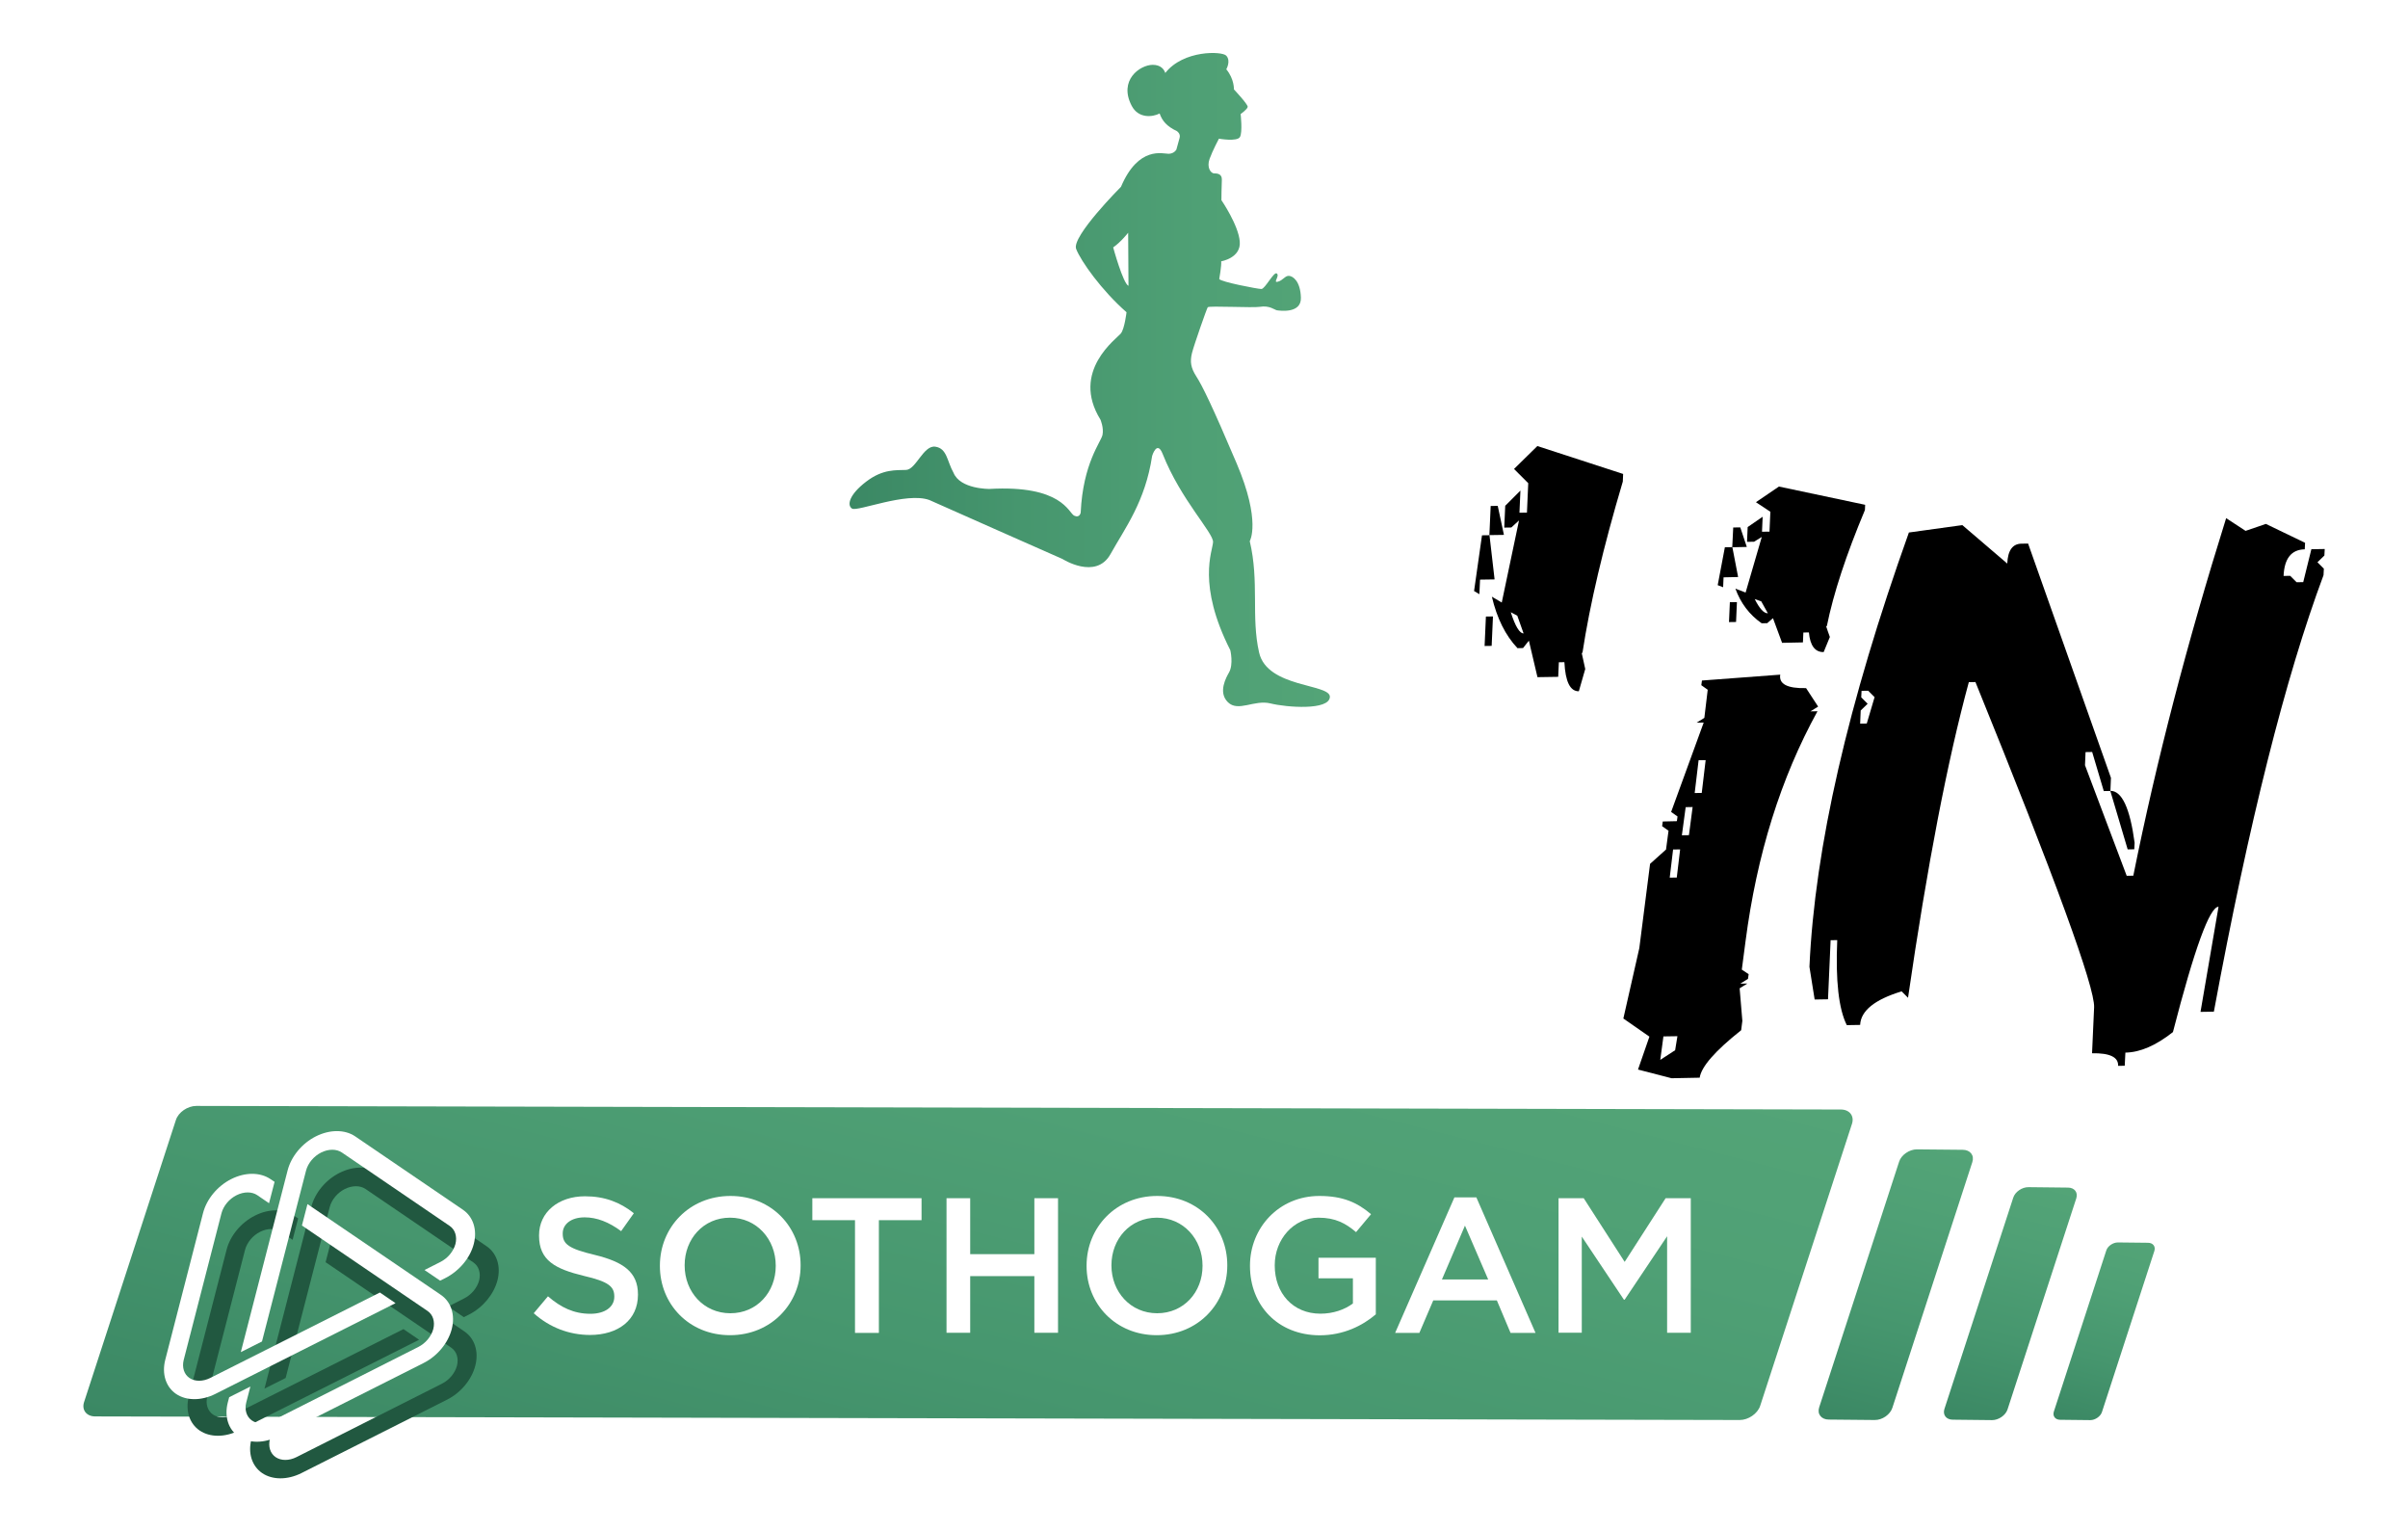 <?xml version="1.0" encoding="utf-8"?>
<!-- Generator: $$$/GeneralStr/196=Adobe Illustrator 27.6.0, SVG Export Plug-In . SVG Version: 6.00 Build 0)  -->
<svg version="1.1" xmlns="http://www.w3.org/2000/svg" xmlns:xlink="http://www.w3.org/1999/xlink" x="0px" y="0px"
	 viewBox="0 0 2217.9 1410.1" style="enable-background:new 0 0 2217.9 1410.1;" xml:space="preserve">
<style type="text/css">
	.st0{fill:url(#SVGID_1_);}
	.st1{filter:url(#Adobe_OpacityMaskFilter);}
	.st2{fill:#010202;}
	.st3{mask:url(#SVGID_00000091012219324112308880000001355511549880667548_);}
	.st4{fill:#FFFFFF;}
	.st5{fill:#215840;}
	.st6{fill:url(#SVGID_00000107572810792392403300000013585023401094421676_);}
	.st7{fill:url(#SVGID_00000142870679597288403850000016255012499344887192_);}
	.st8{fill:url(#SVGID_00000075861761927897473060000001993333232461297282_);}
	.st9{fill:url(#SVGID_00000151539728788465057260000008714486823480567229_);}
</style>
<g id="Calque_3">
</g>
<g id="Calque_2">
	<g>
		
			<linearGradient id="SVGID_1_" gradientUnits="userSpaceOnUse" x1="579.85" y1="1433.464" x2="745.192" y2="780.824" gradientTransform="matrix(1 2.187211e-03 -0.294 0.924 554.349 138.122)">
			<stop  offset="0" style="stop-color:#3B8864"/>
			<stop  offset="0.355" style="stop-color:#46966E"/>
			<stop  offset="0.732" style="stop-color:#4FA075"/>
			<stop  offset="1" style="stop-color:#53A477"/>
		</linearGradient>
		<path class="st0" d="M1602.4,1307.5l-1514.7-3.3c-8,0-12.6-5.9-10.3-13.1l84.6-259.8c2.3-7.2,10.8-13,18.8-13l1514.7,3.3
			c8,0,12.6,5.9,10.3,13.1l-84.6,259.8C1618.8,1301.7,1610.3,1307.5,1602.4,1307.5z"/>
		<defs>
			<filter id="Adobe_OpacityMaskFilter" filterUnits="userSpaceOnUse" x="158.2" y="653.3" width="1327.6" height="322.8">
				<feFlood  style="flood-color:white;flood-opacity:1" result="back"/>
				<feBlend  in="SourceGraphic" in2="back" mode="normal"/>
			</filter>
		</defs>
		
			<mask maskUnits="userSpaceOnUse" x="158.2" y="653.3" width="1327.6" height="322.8" id="SVGID_00000016038081304472577470000007075748914458803368_">
			<g class="st1">
				<path class="st2" d="M224.9,1022.5l-177.8,0.3c-11.8,0-20.3-9.5-18.8-21.2l44.5-368c1.4-11.7,12.2-21.2,24-21.3l177.8-0.3
					c11.8,0,20.3,9.5,18.8,21.2l-44.5,368C247.5,1012.9,236.7,1022.4,224.9,1022.5z"/>
			</g>
		</mask>
		<g style="mask:url(#SVGID_00000016038081304472577470000007075748914458803368_);">
			<g>
				<path class="st4" d="M328.4,860.2l-33.2,99.9c-1.1,3.2-3.5,6.1-7.2,8.5c-3.7,2.4-7.7,3.7-11.8,3.7l-107,0.2
					c-3.8,0-6.8-1.2-8.9-3.6c-2.1-2.4-2.6-5.2-1.5-8.5l98.3-292.6c1.1-3.2,3.5-6.1,7.2-8.5c3.7-2.4,7.4-3.7,11.3-3.7l240-0.4
					c41.1-0.1,71.6,7.5,91.5,22.8c21.3,16.7,27.6,38.6,18.8,65.8c-10,30.7-28.3,53-54.8,66.8c-6.6,3.5-14,6.8-22.2,9.9
					c-8.2,3.1-17,5.9-26.5,8.3c8.7,4.6,15.8,9.5,21.3,14.9c5.4,5.4,9.7,10.8,12.7,16.1l35.5,93.3c1.7,4.6,0.6,8.8-3.4,12.7
					c-4,3.9-9.1,5.9-15.2,5.9l-122.4,0.2c-2.6,0-4.8-0.7-6.8-2c-2-1.3-3.3-3-3.9-4.8L410,869l0.2,0.8c-0.8-1.3-1.7-2.7-2.7-4
					c-1-1.3-2.2-2.4-3.5-3.2c-2-1.6-11.7-2.4-29-2.4L328.4,860.2z M369.6,727.7l-20,60.2l57.6-0.1c23.3,0,41.8-2.3,55.5-7
					c13.7-4.6,22.4-12.8,26.3-24.7c3.3-10,1-17.2-6.7-21.8c-7.8-4.6-20.4-6.8-38-6.8L369.6,727.7z"/>
				<path class="st4" d="M945.7,666c1-3.2,3.4-6.1,7-8.5c3.6-2.4,7.5-3.7,11.7-3.7l98.5-0.2c3.8,0,6.8,1.2,8.9,3.6
					c2.1,2.4,2.7,5.3,1.6,8.5l-64.6,205.3c-12.3,39.1-38.8,66.7-79.6,83c-37.4,14.6-87.2,22-149.6,22.1
					c-64.3,0.1-109.6-7.1-136.1-21.6c-29.1-16.1-36.9-45-23.3-86.8l65.3-201.3c1-3.2,3.4-6.1,7.1-8.5c3.7-2.4,7.6-3.7,11.7-3.7
					l98-0.2c4.1,0,7.3,1.2,9.3,3.6c2.1,2.4,2.6,5.3,1.6,8.5l-53.5,166.5c-6,18.6-5,31.8,2.9,39.6c7.9,7.8,24.1,11.7,48.4,11.6
					c23.1,0,41.1-4.2,53.9-12.4c12.9-8.2,22.3-21.7,28.2-40.2L945.7,666z"/>
				<path class="st4" d="M1299.3,782.7c5.8,10.3,11.6,20.9,17.6,31.7l45.6-148.7c1-3.2,3.3-6.1,6.9-8.5c3.6-2.4,7.5-3.7,11.6-3.7
					l93.2-0.2c4.1,0,7.3,1.2,9.4,3.6c2.1,2.4,2.7,5.2,1.7,8.5l-89,292.6c-1,3.2-3.3,6.1-6.9,8.5c-3.6,2.4-7.5,3.6-11.7,3.7
					l-107.9,0.2c-1.6,0-3.6-0.5-5.8-1.4c-2.3-0.9-3.9-2.1-4.7-3.4l-88-153.3l-45.6,146.3c-1,3.2-3.3,6.1-7,8.5
					c-3.7,2.4-7.6,3.7-11.7,3.7l-94,0.2c-3.9,0-6.9-1.2-9-3.6c-2.1-2.4-2.7-5.2-1.7-8.5l91.9-292.6c1-3.2,3.3-6.1,7-8.5
					c3.6-2.4,7.4-3.7,11.2-3.7l106.1-0.2c1.9,0,4.1,0.5,6.4,1.6c2.4,1.1,3.7,2.3,3.9,3.6c9,16.1,17.8,31.8,26.3,47
					c8.5,15.2,17.3,30.5,26.3,45.8C1287.6,762.1,1293.6,772.4,1299.3,782.7z"/>
			</g>
		</g>
		<g>
			<path class="st4" d="M289.3,954.3c-0.6,8-7.6,14.6-15.6,14.8l-81.6,1.8c-8,0.2-14-6.1-13.4-14.1c0.6-7.8,7.5-14.3,15.4-14.6
				l7.2-0.2c8-0.2,15-6.8,15.6-14.8c0.6-7.9-5.4-14.1-13.4-13.9l-65.2,1.5c-8,0.2-14-6.1-13.4-14.1c0.6-7.9,7.6-14.4,15.6-14.6
				l56.7-1.3l0-0.5c6.5-1.6,11.7-7.4,12.2-14.3c0.5-7-4.1-12.6-10.7-13.7l0-0.2l-16.2,0.4c-8,0.2-14-6.1-13.4-14.1
				c0.6-7.9,7.6-14.4,15.6-14.6l46.5-1c8-0.2,15-6.8,15.6-14.8c0.6-7.9-5.4-14.1-13.4-13.9l-52.9,1.2c-8,0.2-14-6.1-13.4-14.1
				c0.6-7.9,7.6-14.4,15.6-14.6l34.5-0.8c8-0.2,15-6.8,15.6-14.8c0.6-7.9-5.4-14.1-13.4-13.9l-56.5,1.3c-8.1,0.2-14.1-6.1-13.5-14.1
				c0.6-7.9,7.6-14.4,15.7-14.6l65.2-1.5c8-0.2,15-6.8,15.6-14.8c0.6-7.9-5.4-14.1-13.4-13.9l-24.7,0.6c-8.1,0.2-14.1-6.1-13.5-14.1
				c0.6-7.9,7.6-14.4,15.7-14.6l81.6-1.8c8-0.2,14,6,13.4,13.9L289.3,954.3z"/>
			<g>
				<path class="st4" d="M137.1,799.8l-6.5,0.1c-8,0.2-14-6.1-13.4-14c0.6-7.9,7.6-14.5,15.6-14.7l6.5-0.1c8-0.2,14,6.1,13.4,14
					C152.1,793.1,145.1,799.6,137.1,799.8z"/>
			</g>
			<g>
				<path class="st4" d="M94.4,915.8l-3.6,0.1c-8,0.2-14-6.1-13.4-14c0.6-7.9,7.6-14.5,15.6-14.7l3.6-0.1c8-0.2,14,6.1,13.4,14
					C109.4,909,102.4,915.6,94.4,915.8z"/>
			</g>
		</g>
		<g>
			<g>
				<path d="M1365,492.9l6.9-0.1l4.7,40.7l-13.4,0.2l-0.6,13.4l-4.9-2.9L1365,492.9z M1373,465.9l6.5-0.1l5.7,26.7l-13.4,0.2
					L1373,465.9z M1368.6,567.7l-1.2,27.1l6.5-0.1l1.2-27.1L1368.6,567.7z M1383.2,554.8l15.9-75.6l-7.1,6.5l-6.5,0.1l0.9-20.1
					l14-14l-0.9,20.4l6.9-0.1l1.2-27.1l-13.1-13.1l21.5-21.1l79,25.7l-0.3,7c-18,60.5-30.4,113.2-37.2,157.9l-0.7-0.3
					c1,4.9,2.1,9.9,3.3,15l-5.9,20.5c-8,0.1-12.4-8.8-13.3-26.8l-5.1,0.1l-0.6,13.4l-19.1,0.3l-7.9-33.6l-5.4,6.8l-5.1,0.1
					c-11-11.6-18.9-27.4-23.6-47.4L1383.2,554.8z M1397.5,566.9l-6-3.2c4.2,13.1,8.2,19.6,11.8,19.5L1397.5,566.9z"/>
				<path d="M1639.7,621.2c-1.4,8.6,6.5,12.8,23.8,12.4l11.1,17l-7.1,4.4l6.5-0.1c-33.8,61.4-55.9,132-66.3,212l-3.4,25.9l6.3,4.2
					l-0.6,4.3l-7.1,4.4l6.5-0.1l-7.1,4.4l2.5,30l-1.1,8.6c-24,19-36.7,33.6-38.2,43.7l-25.9,0.5l-30.9-8l10.5-30.3l-24-16.7
					l14.7-64.8l9.9-77.6l14.7-13.2l2.3-17.3l-5.9-4.2l0.6-4.3l13-0.3l0.6-4.3l-5.9-4.2l30-82.3l-6.5,0.1l7.1-4.4l3.1-25.9l-5.9-4.2
					l0.6-4.3L1639.7,621.2z M1541,782.2l-3.1,25.9l6.5-0.1l3.1-25.9L1541,782.2z M1532.1,954.3l-2.9,21.6l13.7-8.9l2.1-12.9
					L1532.1,954.3z M1552.6,743.2l-3.5,25.9l6.5-0.1l3.4-25.9L1552.6,743.2z M1564.5,700l-3.6,30.2l6.5-0.1l3.6-30.2L1564.5,700z"/>
				<path d="M1807.4,483.5l41.4,35.4c0.5-12.1,4.9-18.2,13.1-18.3l6.1-0.1l76.3,215.7l-0.5,12.1l-6.1,0.1l-10.7-36l-6.1,0.1
					l-0.5,12.1l38.4,101.8l6.1-0.1c21.1-105,49.6-214.7,85.5-329.2l17.9,11.7l18.7-6.4l36.1,17.4l-0.3,6
					c-12.3,0.2-18.8,8.4-19.5,24.5l6.1-0.1l5.9,5.9l6.1-0.1l7.5-30.3l12.3-0.2l-0.3,6l-6.4,6.2l5.9,5.9l-0.3,6
					c-35,93.7-68.7,227.6-101,401.9l-12.3,0.2l16.6-96.8c-8.2,0.2-22.2,38.6-42,115.4c-15.7,12.4-30.3,18.7-43.8,18.9l-0.6,12.1
					l-6.1,0.1c0.4-8-7.6-11.9-24-11.6l1.9-42.3c0.8-18.2-35.6-118.1-109.3-299.5l-6.1,0.1c-19.6,72-38.3,168.9-56,290.6l-5.9-5.9
					c-24.9,7.6-37.6,17.9-38.2,30.9l-12.3,0.2c-7.5-15-10.4-41.1-8.8-78.3l-6.1,0.1l-2.4,54.4l-12.3,0.2l-4.8-30.1
					c4.9-109.4,35.4-242.7,91.6-399.9L1807.4,483.5z M1714.6,636.1l-0.3,6l5.9,5.9l-6.4,6.2l-0.5,12.1l6.1-0.1l7.2-24.3l-5.9-5.9
					L1714.6,636.1z M1943.7,728.2c10.6-0.2,18.1,15.7,22.4,47.8l-0.3,6l-6.1,0.1L1943.7,728.2z"/>
			</g>
			<g>
				<g>
					<path d="M1588.7,503.9l6.9-0.1l5.3,27.5l-13.4,0.3l-0.4,9.1l-5-1.9L1588.7,503.9z M1596.4,485.7l6.5-0.1l6,18l-13.4,0.3
						L1596.4,485.7z M1593.3,554.5l-0.8,18.3l6.5-0.1l0.8-18.3L1593.3,554.5z M1607.8,545.6l14.9-51.2l-7.1,4.4l-6.5,0.1l0.6-13.6
						l13.8-9.5l-0.6,13.8l6.9-0.1l0.8-18.3l-13.3-8.8l21.2-14.4l79.4,16.8l-0.2,4.8c-17.2,41.1-29,76.7-35.1,107l-0.7-0.2
						c1.1,3.3,2.2,6.7,3.5,10.1l-5.7,13.9c-7.9,0.2-12.5-5.9-13.6-18.1l-5.1,0.1l-0.4,9.1l-19.2,0.4l-8.4-22.7l-5.3,4.6l-5.1,0.1
						c-11.2-7.8-19.3-18.4-24.2-31.9L1607.8,545.6z M1622.2,553.7l-6-2.1c4.4,8.8,8.4,13.2,12.1,13.1L1622.2,553.7z"/>
				</g>
			</g>
		</g>
		<g>
			<path class="st4" d="M491.6,1209.2l13.1-15.6c11.9,10.3,23.9,16.1,39.1,16.1c13.5,0,22-6.4,22-15.6v-0.4c0-8.9-5-13.6-28-18.9
				c-26.4-6.4-41.3-14.2-41.3-37v-0.4c0-21.2,17.7-35.9,42.3-35.9c18.1,0,32.4,5.5,45,15.6l-11.7,16.5
				c-11.2-8.3-22.3-12.7-33.6-12.7c-12.7,0-20.2,6.5-20.2,14.7v0.4c0,9.6,5.7,13.8,29.6,19.5c26.2,6.4,39.7,15.8,39.7,36.3v0.4
				c0,23.2-18.2,37-44.3,37C524.4,1229.1,506.5,1222.5,491.6,1209.2z"/>
			<path class="st4" d="M607.8,1165.7v-0.4c0-34.9,26.9-64.1,65-64.1c38.1,0,64.6,28.9,64.6,63.7v0.4c0,34.9-26.9,64.1-65,64.1
				C634.3,1229.4,607.8,1200.5,607.8,1165.7z M714.5,1165.7v-0.4c0-24.1-17.5-44.1-42.1-44.1c-24.6,0-41.8,19.7-41.8,43.7v0.4
				c0,24.1,17.5,43.9,42.1,43.9C697.3,1209.2,714.5,1189.7,714.5,1165.7z"/>
			<path class="st4" d="M787.5,1123.5h-39.3v-20.2h100.6v20.2h-39.3v103.8h-22V1123.5z"/>
			<path class="st4" d="M871.8,1103.3h21.8v51.5h59.1v-51.5h21.8v123.9h-21.8V1175h-59.1v52.2h-21.8V1103.3z"/>
			<path class="st4" d="M1000.8,1165.7v-0.4c0-34.9,26.9-64.1,65-64.1c38.1,0,64.6,28.9,64.6,63.7v0.4c0,34.9-26.9,64.1-65,64.1
				C1027.4,1229.4,1000.8,1200.5,1000.8,1165.7z M1107.6,1165.7v-0.4c0-24.1-17.5-44.1-42.1-44.1c-24.6,0-41.8,19.7-41.8,43.7v0.4
				c0,24.1,17.5,43.9,42.1,43.9C1090.4,1209.2,1107.6,1189.7,1107.6,1165.7z"/>
			<path class="st4" d="M1151.3,1165.7v-0.4c0-34.7,26.6-64.1,63.9-64.1c21.6,0,34.9,6,47.6,16.8l-13.8,16.5
				c-9.6-8.1-18.9-13.3-34.7-13.3c-22.8,0-40.2,20-40.2,43.7v0.4c0,25.5,16.8,44.3,42.1,44.3c11.7,0,22.3-3.7,29.9-9.4V1177h-31.7
				v-18.9h52.8v52.1c-12.2,10.4-29.7,19.3-51.7,19.3C1176.8,1229.4,1151.3,1201.8,1151.3,1165.7z"/>
			<path class="st4" d="M1339.6,1102.5h20.2l54.5,124.8h-23l-12.6-29.9h-58.6l-12.8,29.9H1285L1339.6,1102.5z M1370.7,1178.1
				l-21.4-49.6l-21.2,49.6H1370.7z"/>
			<path class="st4" d="M1435.5,1103.3h23.2l37.7,58.6l37.7-58.6h23.2v123.9h-21.8v-88.9l-39.1,58.4h-0.7l-38.8-58.1v88.5h-21.4
				V1103.3z"/>
		</g>
		<g>
			<path class="st5" d="M234.8,1119.3c-12.8,6.4-22.8,18.5-26.1,31.4l-34.8,135.1c-3.3,12.9,0.5,24.9,10,31.4
				c9.5,6.4,23.3,6.4,36.1,0l166-83.6l-14.4-9.8l-156.3,78.7c-6.8,3.4-14.1,3.4-19.1,0c-5-3.4-7-9.8-5.3-16.6l34.8-135.1
				c1.8-6.8,7.1-13.2,13.9-16.6c6.8-3.4,14.1-3.4,19.1,0l10.8,7.4l5.1-19.7l-3.6-2.4C261.5,1112.8,247.6,1112.8,234.8,1119.3z"/>
			<path class="st5" d="M241.5,1356.4c9.5,6.4,23.3,6.4,36.1,0l134.1-67.6c12.8-6.4,22.8-18.5,26.1-31.4c3.3-12.9-0.5-24.9-10-31.4
				L305,1142.5l-5.1,19.7l115.7,78.7c5,3.4,7,9.8,5.3,16.6c-1.8,6.8-7.1,13.2-13.9,16.6L273,1341.7c-6.8,3.4-14.1,3.4-19.1,0
				c-5-3.4-7-9.8-5.3-16.6l3.8-14.7l-19.5,9.8l-1.3,4.9C228.2,1337.9,232,1349.9,241.5,1356.4z"/>
			<path class="st5" d="M458.2,1178.9c3.3-12.9-0.5-24.9-10-31.4l-99.3-67.6c-9.5-6.4-23.3-6.4-36.1,0
				c-12.8,6.4-22.8,18.5-26.1,31.4l-43.1,167.3l19.5-9.8l40.6-157.4c1.8-6.8,7.1-13.2,13.9-16.6c6.8-3.4,14.1-3.4,19.1,0l99.3,67.6
				c5,3.4,7,9.8,5.3,16.6c-1.8,6.8-7.1,13.2-13.9,16.6l-14.6,7.4l14.4,9.8l4.8-2.4C444.8,1203.9,454.8,1191.8,458.2,1178.9z"/>
		</g>
		<g>
			<path class="st4" d="M213.1,1085.6c-12.8,6.4-22.8,18.5-26.1,31.4l-34.8,135.1c-3.3,12.9,0.5,24.9,10,31.4
				c9.5,6.4,23.3,6.4,36.1,0l166-83.6l-14.4-9.8l-156.3,78.7c-6.8,3.4-14.1,3.4-19.1,0c-5-3.4-7-9.8-5.3-16.6l34.8-135.1
				c1.8-6.8,7.1-13.2,13.9-16.6c6.8-3.4,14.1-3.4,19.1,0l10.8,7.4l5.1-19.7l-3.6-2.4C239.7,1079.2,225.9,1079.2,213.1,1085.6z"/>
			<path class="st4" d="M219.8,1322.7c9.5,6.4,23.3,6.4,36.1,0l134.1-67.6c12.8-6.4,22.8-18.5,26.1-31.4c3.3-12.9-0.5-24.9-10-31.4
				l-122.9-83.6l-5.1,19.7l115.7,78.7c5,3.4,7,9.8,5.3,16.6c-1.8,6.8-7.1,13.2-13.9,16.6L251.2,1308c-6.8,3.4-14.1,3.4-19.1,0
				c-5-3.4-7-9.8-5.3-16.6l3.8-14.7l-19.5,9.8l-1.3,4.9C206.5,1304.3,210.3,1316.3,219.8,1322.7z"/>
			<path class="st4" d="M436.4,1145.3c3.3-12.9-0.5-24.9-10-31.4l-99.3-67.6c-9.5-6.4-23.3-6.4-36.1,0
				c-12.8,6.4-22.8,18.5-26.1,31.4L221.8,1245l19.5-9.8l40.6-157.4c1.8-6.8,7.1-13.2,13.9-16.6c6.8-3.4,14.1-3.4,19.1,0l99.3,67.6
				c5,3.4,7,9.8,5.3,16.6c-1.8,6.8-7.1,13.2-13.9,16.6l-14.6,7.4l14.4,9.8l4.8-2.4C423.1,1170.2,433.1,1158.2,436.4,1145.3z"/>
		</g>
		
			<linearGradient id="SVGID_00000158743575481073458740000002868058017331489689_" gradientUnits="userSpaceOnUse" x1="1489.41" y1="1258.662" x2="1556.258" y2="994.798" gradientTransform="matrix(1 2.187211e-03 -0.294 0.924 554.349 138.122)">
			<stop  offset="0" style="stop-color:#3B8864"/>
			<stop  offset="0.355" style="stop-color:#46966E"/>
			<stop  offset="0.732" style="stop-color:#4FA075"/>
			<stop  offset="1" style="stop-color:#53A477"/>
		</linearGradient>
		<path style="fill:url(#SVGID_00000158743575481073458740000002868058017331489689_);" d="M1726.7,1307.5l-42.2-0.4
			c-7,0-11-5.1-8.9-11.4l73.6-226.1c2-6.2,9.4-11.3,16.3-11.3l42.2,0.4c7,0,11,5.1,8.9,11.4l-73.6,226.1
			C1741,1302.5,1733.7,1307.6,1726.7,1307.5z"/>
		
			<linearGradient id="SVGID_00000145776360599800250730000009044176402276965285_" gradientUnits="userSpaceOnUse" x1="1604.942" y1="1258.812" x2="1662.49" y2="1031.66" gradientTransform="matrix(1 2.187211e-03 -0.294 0.924 554.349 138.122)">
			<stop  offset="0" style="stop-color:#3B8864"/>
			<stop  offset="0.355" style="stop-color:#46966E"/>
			<stop  offset="0.732" style="stop-color:#4FA075"/>
			<stop  offset="1" style="stop-color:#53A477"/>
		</linearGradient>
		<path style="fill:url(#SVGID_00000145776360599800250730000009044176402276965285_);" d="M1834.9,1307.6l-36.3-0.4
			c-6,0-9.4-4.4-7.7-9.8l63.4-194.6c1.7-5.4,8.1-9.8,14.1-9.7l36.3,0.4c6,0,9.4,4.4,7.7,9.8l-63.4,194.6
			C1847.2,1303.2,1840.8,1307.6,1834.9,1307.6z"/>
		
			<linearGradient id="SVGID_00000127036289932106973250000004245290584576209073_" gradientUnits="userSpaceOnUse" x1="1706.258" y1="1259.176" x2="1750.141" y2="1085.962" gradientTransform="matrix(1 2.187211e-03 -0.294 0.924 554.349 138.122)">
			<stop  offset="0" style="stop-color:#3B8864"/>
			<stop  offset="0.355" style="stop-color:#46966E"/>
			<stop  offset="0.732" style="stop-color:#4FA075"/>
			<stop  offset="1" style="stop-color:#53A477"/>
		</linearGradient>
		<path style="fill:url(#SVGID_00000127036289932106973250000004245290584576209073_);" d="M1925.3,1307.6l-27.7-0.3
			c-4.6,0-7.2-3.4-5.9-7.5l48.3-148.4c1.3-4.1,6.2-7.4,10.7-7.4l27.7,0.3c4.6,0,7.2,3.4,5.9,7.5l-48.3,148.4
			C1934.7,1304.2,1929.8,1307.6,1925.3,1307.6z"/>
		<path class="st4" d="M1059.1,53.4c0,0-35.1-0.2-39.9,29.3c-4.7,29.5,22.1,39.9,22.1,53.6l-0.2,10.9c0,0,0,10.4-18,10.9
			c-11.1,0.1-33.4,0.8-45.1,12.4c0,0-73.9,15.1-78.2,35.8c-4.3,20.8,27.3,92.2,27.3,96.7s6.1,36.9,17.1,38.5
			c10.9,1.6,29-2.2,26.4-11c-2.6-8.8-2.2-14.1-4.4-15.9c-2.1-1.9,10.6,6.6,16.2,3.6c5.6-3-3.8-5-7.2-7.5c-3.4-2.5-10.2-9.6-23.4-7.3
			c0,0-3.2-2.7-4.1-11.1s-5.1-66.2-5.1-66.2s-2.9-7.8,3-7.9c5.9-0.1,44.5-4.7,44.5-3.5c0,1.1,6,29.4,13,44.2c7,14.8,11.5,57.2,7,69
			c-4.1,10.6-17.9,13.6-20.2,40.2c-0.2,19.8,4.9,27.3,4.9,27.3s-20.6,45.2-25,59.1c0,0-3.3,5.9-8.3,7.7c-5,1.7-47.5,2.6-82.5,34.1
			c-35,31.5-47.5,13.4-52,12.3c-4.5-1.1-17.7-4-17.8,16.7c-0.1,20.7-5.5,65.9,4.2,76.2c9.6,10.3,9.3-25,11.5-27.6
			c2.2-2.5,13.5-26.8,27.2-29.4c13.7-2.7,102.4-31.3,108.7-30.1c6.3,1.2,26.5,1.4,40.2-15.1c13.7-16.5,56.5-67.9,56.5-67.9
			s2.5-4.2,13-1c10.5,3.3,45.1,13.4,45.1,13.4s10.1,2,6.4,10.9c-3.7,8.9-13.6,26.2-15.8,56.9c-2.2,30.7-14.8,71.6-15.2,74.2
			c-0.4,2.5-16.2,15.3-8.6,26.6c7.7,11.3,17.4,20,18.3,25.9c0.9,5.9,14,16.7,30,16.5c16-0.2,29.9,0.1,28.5-7.9
			c-1.3-8-16.9-9.9-22-15.3c-5.1-5.4-15.9-34.3-15.9-34.3s-4.3-5.8,0.7-16.8c4.9-11,48-116.1,48-116.1s23.2-31.4,2.8-51.3
			c-20.4-20-81.1-54.4-81.1-54.4l9.9-84.9c0,0,12-21.6,11.9-30.4c0,0,25.2,37.2,31.9,39.2c6.7,2,8.4-0.5,9.7-1.8
			c1.2-1.3,17.3-12.2,24-52.4c0,0,0.6-3.9,5.1-7.6c4.4-3.7,11.5-23.7,11.5-25.6c0-2,2.2-6.2-2.1-9.5c-4.2-3.3-14.1-6.9-17.8-9.3
			c-3.7-2.5-10.4-3.5-11.4,7.7s-3.5,10.4-3.5,10.4s-3-14.3-7.4-14.5c-4.5-0.2-1.6,5.1-0.8,7s0.8,20.2,8.9,23.5c0,0,2,6.1,0.7,8.7
			c-1.4,2.5-10.7,20-12.7,19.2c-2-0.8-4.2-24.1-16.2-49.7c0,0-6.8-33.8-44.3-32.6c0,0-2.8,0.3-2.6-10.3c0,0,15-1.4,14.2-9.8
			c-0.8-8.4-0.3-17.5-0.3-17.5s9.9-2.8,8.9-5.3c-1-2.5-10.8-15-10.8-17.5c1.2-9.3-2.7-19.3-3-20.3c-0.3-1,6.4-4.9,4.2-11.5
			C1097,55.4,1074,51.7,1059.1,53.4z"/>
		
			<linearGradient id="SVGID_00000103943159491115153480000013146203831492561549_" gradientUnits="userSpaceOnUse" x1="782.541" y1="349.969" x2="1224.929" y2="349.969">
			<stop  offset="0" style="stop-color:#3B8864"/>
			<stop  offset="0.355" style="stop-color:#46966E"/>
			<stop  offset="0.732" style="stop-color:#4FA075"/>
			<stop  offset="1" style="stop-color:#53A477"/>
		</linearGradient>
		<path style="fill:url(#SVGID_00000103943159491115153480000013146203831492561549_);" d="M1159.7,600.8
			c-7.5-32.7,0.3-65-8.6-102.5c0,0,10.7-18.1-12.1-71.7c-22.8-53.7-31.8-71.7-37-79.8c-5.2-8.1-6.1-13.6-4.1-21.8
			c2.1-8.1,13.5-40.6,14.5-42.1c1.1-1.5,41.8,0.7,48.1-0.4c8.8-1.5,13.6,2.9,15.6,3.2c2,0.3,22.6,3.5,22.1-11.6
			c-0.4-15.1-7.3-19.9-11-20.1c-3.7-0.2-5.5,4.2-10.3,5.4c-4.8,1.2,2.1-5.3-0.9-7.6c-2.7-2-10.8,14.3-14.2,14.3
			c-3.4,0-37.6-6.6-38.8-9.2c0,0,2.2-12.3,1.8-16.3c0,0,18.4-3,17.1-18.2c-1.2-15.2-16.9-38.1-16.9-38.1s0.1-13.5,0.4-18.7
			c0.2-5.1-3.5-6-6.9-5.9c-3.4,0-7.2-5.6-4.4-13.4c2.8-7.7,8.6-18.6,8.6-18.6s16.9,3,19.4-1.6c2.5-4.6,0.6-21.1,0.6-21.1
			s6.2-4.3,6.5-6.6c0.3-2.3-12.7-16.1-12.7-16.1s0.5-9.4-7-18.5c0,0,4.5-7.8-0.1-12.6c-3.9-4.1-39.4-5.3-56.1,16
			c-1.1-3.3-4.1-7.5-11.6-7.5c-11.8,0.1-31.7,14.2-19.3,37.8c6.1,11.6,18.9,10.5,25.7,7c2.3,6.7,6.5,11.8,15.8,16.2
			c0,0,3.7,2.2,2.6,6.2c-1.1,4-3,10.9-3,10.9s-2,3.7-7.1,3.8c-5.1,0.1-27.7-7.7-43.9,30.4c0,0-45.7,45.8-41.3,57.2
			c4.4,11.4,23.6,38.3,46.4,58.3c0,0-1.7,14.8-5.1,19.4c-3.4,4.6-46.7,34.7-18.9,79.5c0,0,3.2,7.4,1.9,14
			c-1.4,6.6-18,26.1-20.1,71.5c0,0-0.8,5.4-6,2.9c-5.2-2.5-11.1-28.4-78.1-24.6c0,0-26.8,0.3-33-14.8c-6.1-10.8-5.9-22.5-16.8-24.1
			c-10.9-1.6-17.8,21-26.9,21.4c-9.1,0.4-21.3-1.1-36.8,10.8c-15.6,11.9-17.9,21.7-13,24.8c4.9,3.1,50-15.6,71.2-7.9
			c6,2.8,122.6,54.3,122.6,54.3s30.7,19.6,44.2-4.4c13.4-24.1,32-48.2,38.4-90.5c0,0,4.5-15,9.7-1.8c16.7,42.2,46.9,72.7,46.4,81.2
			c-0.5,8.6-14.9,38.8,15.9,99.5c0,0,3.1,12.9-1.2,20.5c-2.3,4.1-10.5,18.1-1,27.4c9.5,9.3,24.3-2.6,39.2,1.1
			c14.9,3.7,54,6.6,54.7-5.9C1225.6,629.4,1167.1,633.6,1159.7,600.8z M1039.4,263.2c-5-2.1-14.1-35.4-14.1-35.4
			c7.3-5.1,13.8-13.5,13.8-13.5L1039.4,263.2z"/>
	</g>
</g>
</svg>

